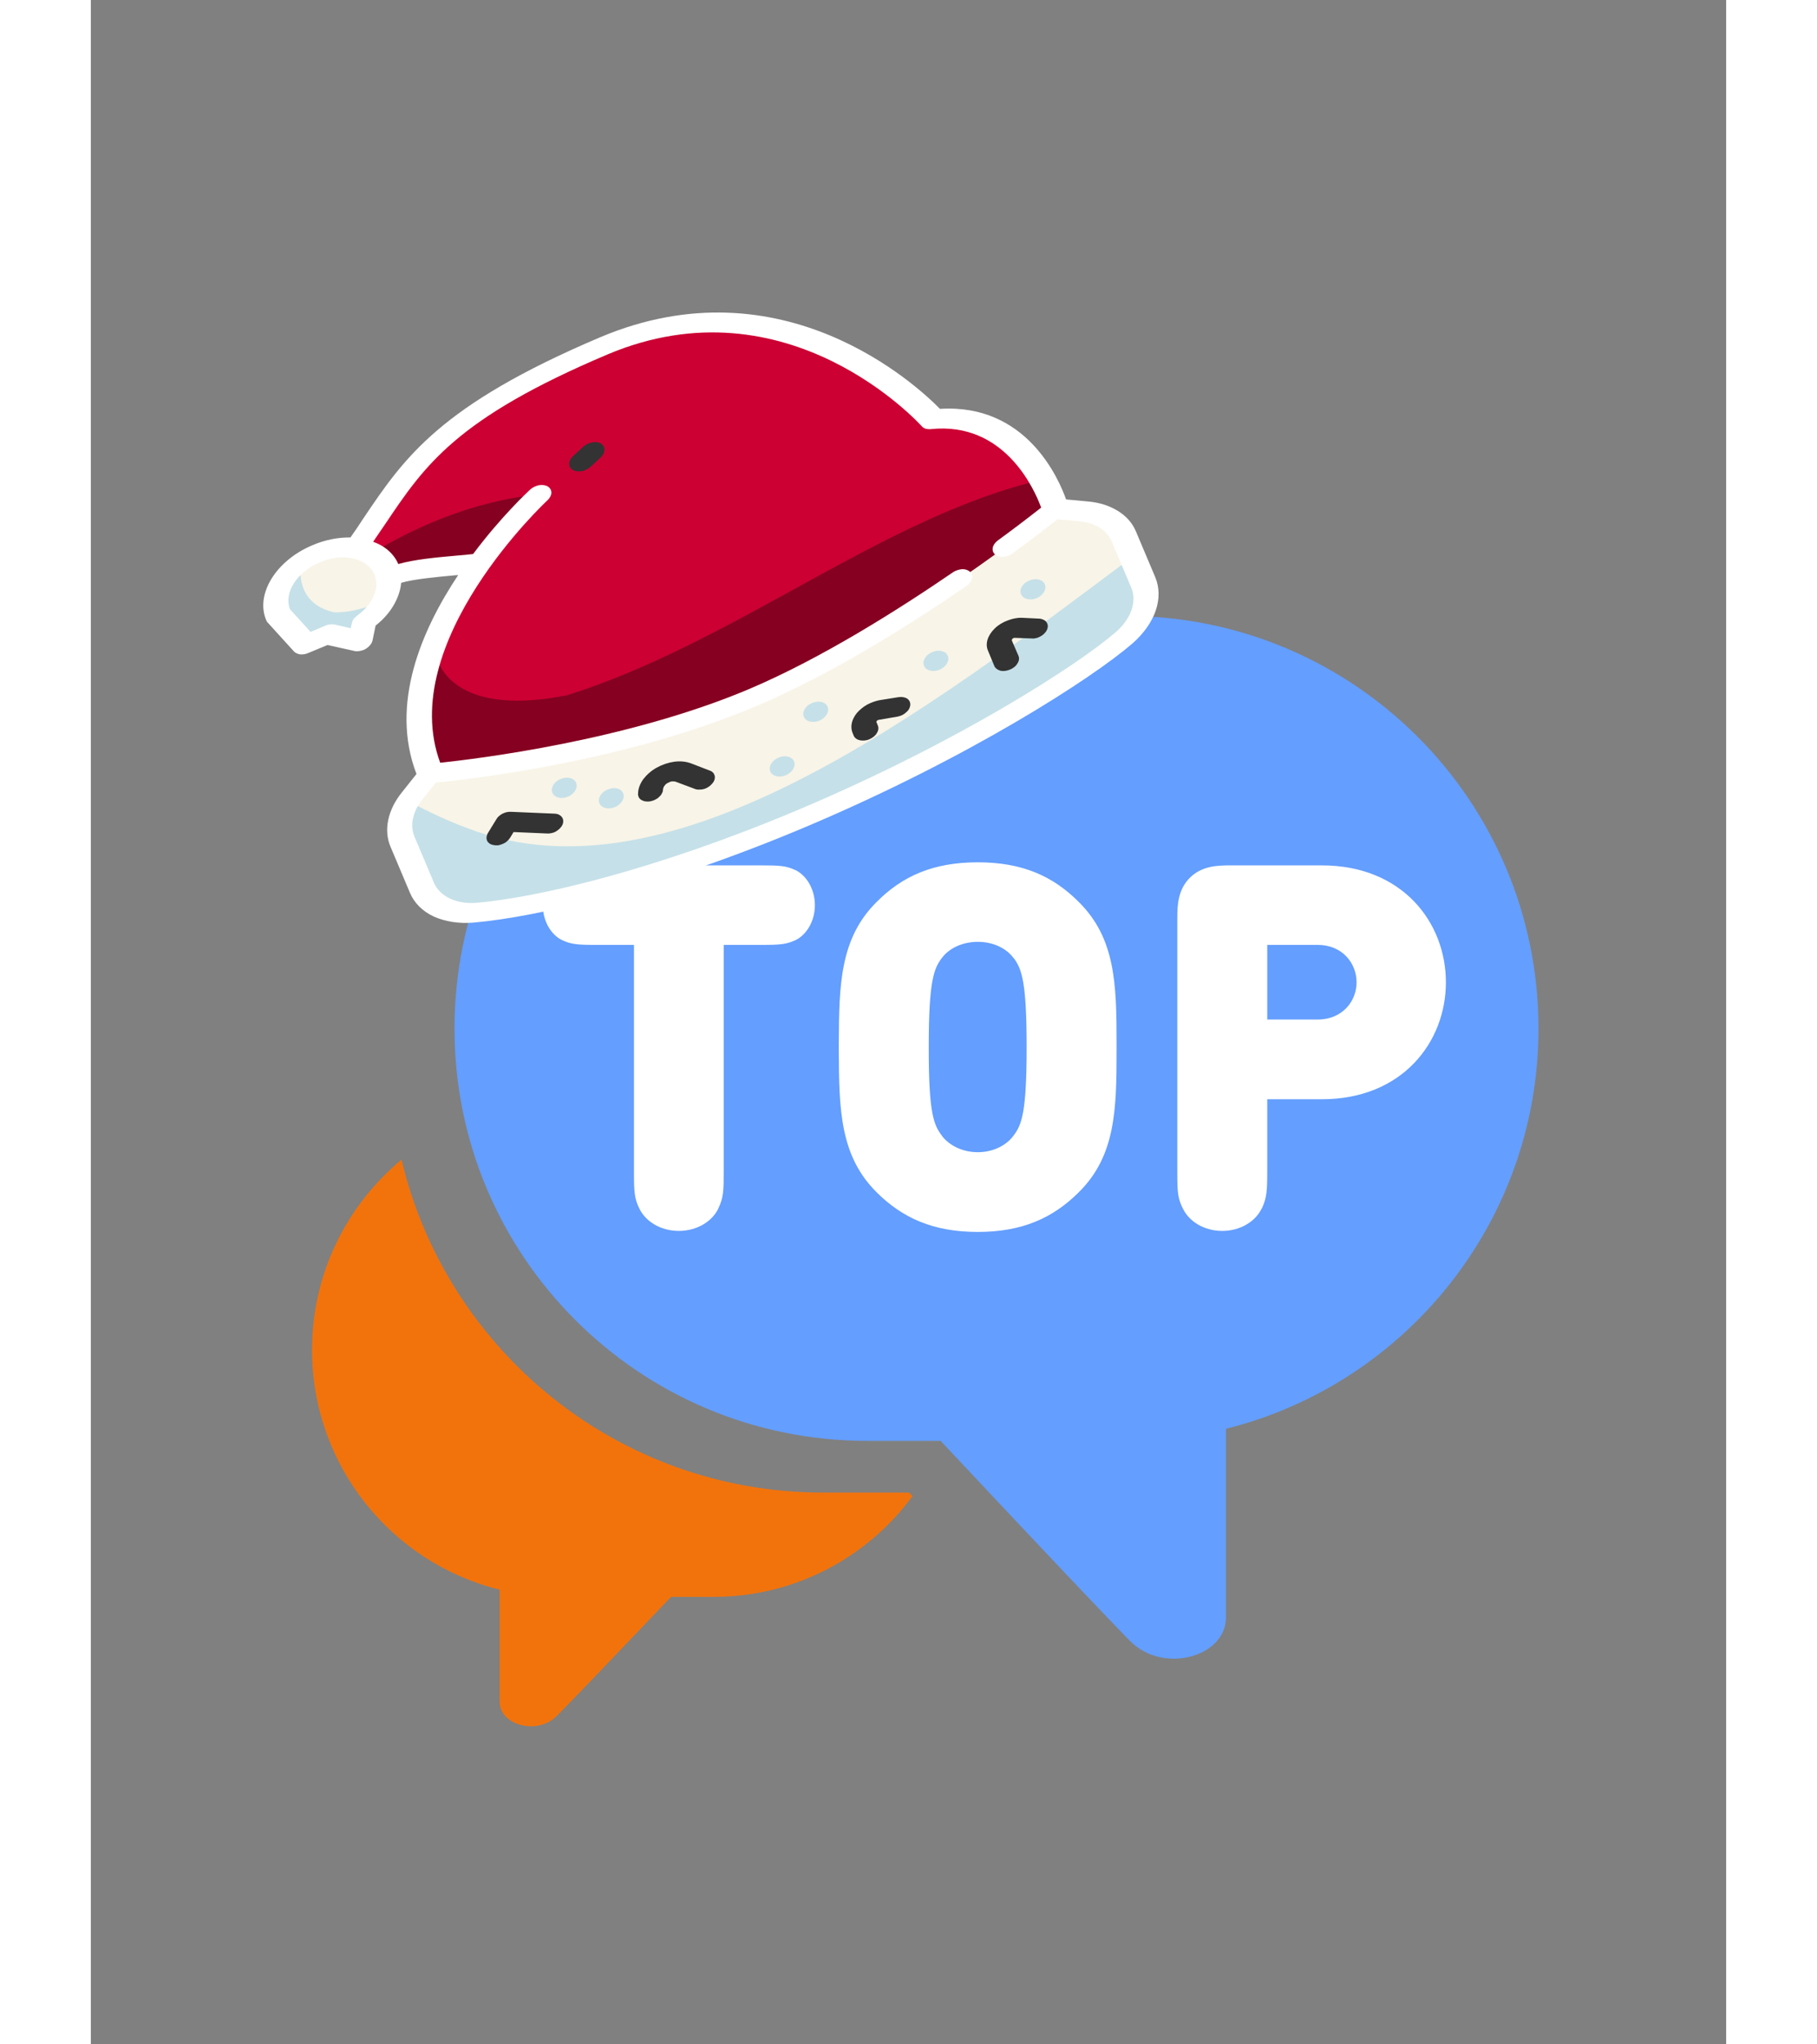 
<svg width="8" height="9" viewBox="0 0 8 10" fill="none" xmlns="http://www.w3.org/2000/svg">
    <rect x="0" y="0" width="8" height="10" fill="#808080" stroke="none"/>
    <path style="transform: translateY(-1px)" d="M1.52 5.673C1.741 6.606 2.58 7.301 3.582 7.301L4.002 7.301L4.02 7.318C3.8 7.617 3.446 7.811 3.047 7.811H2.839L2.831 7.819C2.527 8.138 2.344 8.329 2.28 8.393C2.184 8.49 2 8.439 2 8.324V7.776C1.473 7.646 1.082 7.17 1.082 6.603C1.082 6.23 1.252 5.896 1.518 5.674L1.52 5.673Z" fill="#F2730C"/>
    <path style="transform: translateY(-1px)" d="M5.064 3.013C6.178 3.013 7.082 3.916 7.082 5.031C7.082 5.976 6.431 6.77 5.553 6.989L5.553 7.912C5.553 8.105 5.246 8.19 5.085 8.028C4.981 7.923 4.672 7.597 4.157 7.048L3.797 7.048C2.683 7.048 1.779 6.145 1.779 5.031C1.779 3.917 2.683 3.013 3.797 3.013H5.064Z" fill="#649EFE"/>
    <path style="transform: translateY(-1px)" d="M2.467 4.622L2.657 4.622L2.657 5.739C2.657 5.829 2.659 5.863 2.684 5.913C2.715 5.976 2.789 6.021 2.876 6.021C2.964 6.021 3.038 5.976 3.069 5.913L3.07 5.91C3.095 5.859 3.096 5.824 3.096 5.726V4.622H3.286C3.369 4.622 3.403 4.619 3.444 4.6L3.447 4.599C3.502 4.572 3.542 4.505 3.542 4.428C3.542 4.35 3.502 4.283 3.447 4.256L3.444 4.255C3.402 4.235 3.368 4.233 3.28 4.233H2.467C2.382 4.233 2.349 4.236 2.306 4.256C2.251 4.283 2.211 4.35 2.211 4.428C2.211 4.504 2.25 4.571 2.304 4.598L2.306 4.599C2.349 4.619 2.382 4.622 2.467 4.622ZM4.834 5.831C5.012 5.654 5.018 5.431 5.018 5.14V5.104C5.018 4.813 5.012 4.59 4.834 4.413C4.707 4.285 4.556 4.218 4.339 4.218C4.121 4.218 3.97 4.285 3.843 4.413C3.666 4.59 3.66 4.813 3.659 5.104V5.14C3.66 5.431 3.666 5.654 3.843 5.831C3.97 5.958 4.121 6.026 4.339 6.026C4.556 6.026 4.707 5.958 4.834 5.831ZM4.513 5.556C4.481 5.599 4.419 5.636 4.339 5.636C4.26 5.636 4.198 5.6 4.165 5.558L4.164 5.556C4.124 5.504 4.099 5.448 4.099 5.131L4.099 5.122C4.099 4.797 4.124 4.737 4.164 4.685C4.196 4.642 4.259 4.607 4.339 4.607C4.419 4.607 4.481 4.642 4.513 4.685L4.516 4.688C4.554 4.74 4.578 4.804 4.578 5.122C4.578 5.446 4.553 5.504 4.513 5.556L4.513 5.556ZM5.315 4.488V5.739C5.315 5.829 5.317 5.863 5.343 5.913C5.374 5.976 5.447 6.021 5.535 6.021C5.622 6.021 5.696 5.976 5.727 5.913L5.729 5.91C5.753 5.859 5.755 5.824 5.755 5.726V5.377H6.022C6.416 5.377 6.629 5.097 6.629 4.805C6.629 4.512 6.416 4.233 6.022 4.233H5.575C5.512 4.233 5.435 4.235 5.376 4.294C5.319 4.351 5.315 4.426 5.315 4.488H5.315ZM5.755 4.987V4.622H6.002C6.122 4.622 6.192 4.711 6.192 4.805C6.192 4.898 6.122 4.987 6.002 4.987H5.755L5.755 4.987Z" fill="white"/>
    <g style="transform: translateY(-1px)" clip-path="url(#clip0_763_56)">
        <path d="M1.899 2.758C1.703 3.03 1.508 3.424 1.66 3.783C1.66 3.783 2.531 3.711 3.237 3.413C3.943 3.114 4.718 2.489 4.718 2.489C4.718 2.489 4.582 2.002 4.117 2.051C4.117 2.051 3.45 1.294 2.509 1.692C1.637 2.061 1.552 2.32 1.296 2.682L1.296 2.682C1.366 2.693 1.422 2.729 1.446 2.785C1.452 2.799 1.455 2.813 1.457 2.827L1.461 2.826C1.535 2.78 1.73 2.773 1.893 2.756L1.899 2.758Z" fill="#CC0033"/>
        <path d="M1.675 3.168C1.724 3.398 1.968 3.474 2.332 3.4C3.157 3.14 3.886 2.521 4.657 2.346C4.702 2.425 4.72 2.489 4.72 2.489C4.72 2.489 3.944 3.114 3.239 3.412C2.533 3.711 1.662 3.783 1.662 3.783C1.576 3.579 1.601 3.365 1.675 3.168ZM1.448 2.785C1.453 2.799 1.457 2.813 1.458 2.827L1.462 2.826C1.536 2.78 1.732 2.773 1.894 2.756L1.901 2.758C2.048 2.555 2.194 2.42 2.194 2.42C2.194 2.42 1.823 2.432 1.374 2.707C1.407 2.725 1.433 2.751 1.448 2.785Z" fill="#850021"/>
        <path d="M0.92 3.009L1.05 3.153L1.167 3.103L1.32 3.138L1.34 3.045C1.38 3.016 1.412 2.981 1.433 2.943C1.454 2.904 1.462 2.865 1.458 2.828C1.457 2.813 1.453 2.8 1.447 2.786C1.423 2.729 1.367 2.693 1.298 2.682C1.239 2.672 1.17 2.68 1.104 2.708C0.958 2.77 0.876 2.905 0.92 3.009Z" fill="#F8F4E8"/>
        <path d="M1.028 2.751C1.012 2.87 1.059 2.965 1.189 2.995C1.266 2.998 1.349 2.973 1.434 2.939C1.413 2.979 1.38 3.016 1.339 3.046L1.319 3.138L1.166 3.104L1.049 3.153L0.918 3.01C0.882 2.925 0.931 2.821 1.028 2.751Z" fill="#C5E0E8"/>
        <path d="M1.526 4.117L1.621 4.342C1.638 4.384 1.672 4.417 1.719 4.439C1.765 4.461 1.821 4.47 1.882 4.464C2.144 4.441 2.716 4.326 3.487 4C4.258 3.673 4.856 3.293 5.056 3.121C5.102 3.081 5.135 3.034 5.151 2.986C5.168 2.938 5.167 2.89 5.15 2.848L5.054 2.623C5.025 2.555 4.953 2.51 4.859 2.501L4.72 2.489C4.72 2.489 3.944 3.114 3.239 3.412C2.533 3.711 1.662 3.783 1.662 3.783L1.574 3.892C1.515 3.966 1.497 4.049 1.526 4.117Z" fill="#F8F4E8"/>
        <path d="M5.097 2.723L5.15 2.848C5.168 2.89 5.168 2.938 5.152 2.986C5.135 3.034 5.102 3.081 5.056 3.12C4.857 3.293 4.259 3.673 3.488 4C2.717 4.326 2.145 4.441 1.882 4.464C1.822 4.47 1.765 4.461 1.719 4.439C1.673 4.417 1.639 4.384 1.621 4.342L1.526 4.117C1.514 4.087 1.51 4.055 1.515 4.021C1.52 3.987 1.533 3.953 1.554 3.92C1.651 3.97 1.748 4.017 1.845 4.052C2.842 4.437 4.088 3.477 5.097 2.723Z" fill="#C5E0E8"/>
        <path d="M3.791 2.342C3.742 2.362 3.691 2.35 3.676 2.314C3.661 2.278 3.688 2.233 3.736 2.212C3.785 2.192 3.836 2.204 3.852 2.24C3.867 2.275 3.84 2.321 3.791 2.342Z" fill="#CC0033"/>
        <path d="M3.394 2.156C3.217 2.092 3.062 2.004 2.901 1.923C2.864 1.904 2.825 1.883 2.814 1.848C2.769 1.715 3.086 1.721 3.171 1.727C3.38 1.741 3.634 1.841 3.668 2.016C3.696 2.163 3.532 2.205 3.394 2.156Z" fill="#CC0033"/>
        <path d="M4.627 2.926C4.595 2.939 4.561 2.931 4.551 2.907C4.54 2.884 4.558 2.853 4.59 2.84C4.622 2.826 4.657 2.834 4.667 2.858C4.677 2.882 4.659 2.912 4.627 2.926Z" fill="#C5E0E8"/>
        <path d="M4.152 3.276C4.12 3.289 4.086 3.281 4.076 3.257C4.066 3.233 4.084 3.203 4.116 3.19C4.148 3.176 4.182 3.184 4.192 3.208C4.202 3.232 4.184 3.262 4.152 3.276Z" fill="#C5E0E8"/>
        <path d="M3.564 3.525C3.532 3.538 3.498 3.53 3.488 3.506C3.478 3.482 3.496 3.452 3.528 3.439C3.56 3.425 3.594 3.433 3.604 3.457C3.614 3.481 3.596 3.511 3.564 3.525Z" fill="#C5E0E8"/>
        <path d="M2.564 3.948C2.532 3.961 2.498 3.953 2.488 3.929C2.478 3.906 2.496 3.875 2.528 3.862C2.56 3.848 2.594 3.856 2.604 3.88C2.614 3.904 2.596 3.934 2.564 3.948Z" fill="#C5E0E8"/>
        <path d="M3.4 3.792C3.368 3.806 3.334 3.797 3.324 3.774C3.314 3.75 3.332 3.72 3.364 3.706C3.396 3.692 3.43 3.701 3.44 3.724C3.45 3.748 3.432 3.778 3.4 3.792Z" fill="#C5E0E8"/>
        <path d="M2.334 3.897C2.302 3.91 2.268 3.902 2.258 3.878C2.248 3.855 2.265 3.824 2.297 3.811C2.329 3.797 2.364 3.805 2.374 3.829C2.384 3.853 2.366 3.883 2.334 3.897Z" fill="#C5E0E8"/>
        <path d="M1.084 2.667C1.144 2.641 1.209 2.628 1.27 2.629C1.292 2.598 1.313 2.567 1.333 2.536C1.533 2.239 1.706 1.983 2.491 1.65C3.385 1.272 4.044 1.888 4.154 2C4.577 1.973 4.735 2.342 4.771 2.443L4.879 2.453C4.934 2.458 4.984 2.474 5.024 2.499C5.065 2.524 5.095 2.558 5.112 2.598L5.207 2.823C5.228 2.873 5.229 2.93 5.209 2.988C5.189 3.045 5.149 3.101 5.095 3.148C4.902 3.315 4.3 3.705 3.504 4.042C2.785 4.346 2.189 4.485 1.872 4.513C1.8 4.519 1.733 4.508 1.677 4.483C1.622 4.457 1.582 4.417 1.561 4.367L1.466 4.142C1.449 4.102 1.445 4.057 1.455 4.01C1.465 3.963 1.488 3.917 1.523 3.874L1.593 3.786C1.462 3.445 1.617 3.083 1.797 2.813C1.792 2.813 1.787 2.814 1.782 2.814C1.693 2.822 1.577 2.833 1.518 2.851C1.515 2.887 1.502 2.925 1.481 2.961C1.46 2.997 1.43 3.031 1.393 3.06L1.378 3.133C1.376 3.142 1.371 3.151 1.363 3.159C1.356 3.167 1.346 3.174 1.335 3.179C1.327 3.182 1.319 3.184 1.311 3.185C1.303 3.186 1.295 3.186 1.288 3.184L1.158 3.155L1.064 3.194C1.051 3.2 1.037 3.202 1.024 3.201C1.012 3.199 1.001 3.194 0.994 3.187L0.864 3.044C0.861 3.041 0.859 3.038 0.858 3.034C0.804 2.907 0.905 2.742 1.084 2.667ZM1.798 2.717C1.822 2.715 1.846 2.713 1.87 2.71C2.006 2.528 2.137 2.406 2.151 2.393C2.163 2.383 2.178 2.376 2.194 2.373C2.21 2.371 2.225 2.373 2.236 2.38C2.247 2.387 2.253 2.398 2.253 2.41C2.253 2.422 2.246 2.435 2.235 2.446C2.227 2.453 1.491 3.141 1.709 3.731C1.887 3.712 2.62 3.624 3.219 3.371C3.58 3.218 3.961 2.975 4.218 2.799C4.232 2.79 4.248 2.785 4.264 2.784C4.279 2.784 4.293 2.789 4.302 2.798C4.311 2.806 4.314 2.818 4.31 2.831C4.307 2.844 4.298 2.856 4.284 2.866C4.021 3.047 3.629 3.296 3.255 3.454C2.618 3.724 1.864 3.811 1.688 3.828L1.622 3.911C1.598 3.94 1.583 3.971 1.576 4.003C1.569 4.034 1.572 4.065 1.583 4.092L1.678 4.317C1.707 4.386 1.79 4.424 1.888 4.416C2.193 4.389 2.768 4.254 3.468 3.958C4.246 3.629 4.829 3.252 5.014 3.092C5.051 3.06 5.077 3.023 5.091 2.984C5.104 2.945 5.104 2.907 5.089 2.873L4.994 2.648C4.971 2.593 4.912 2.557 4.837 2.55L4.729 2.54C4.691 2.57 4.613 2.631 4.506 2.709C4.492 2.718 4.476 2.723 4.461 2.724C4.445 2.724 4.432 2.72 4.423 2.712C4.414 2.704 4.41 2.692 4.412 2.68C4.414 2.667 4.423 2.655 4.435 2.645C4.508 2.592 4.579 2.538 4.649 2.483C4.614 2.387 4.466 2.062 4.11 2.099C4.101 2.1 4.091 2.099 4.083 2.097C4.075 2.094 4.069 2.09 4.064 2.084C4.057 2.077 3.411 1.36 2.527 1.734C1.787 2.047 1.633 2.276 1.439 2.565C1.42 2.592 1.401 2.621 1.381 2.65C1.44 2.671 1.483 2.71 1.504 2.759C1.581 2.737 1.683 2.727 1.798 2.717ZM1.075 3.091L1.146 3.061C1.154 3.057 1.162 3.055 1.17 3.054C1.178 3.053 1.186 3.054 1.193 3.055L1.271 3.073L1.277 3.048C1.278 3.041 1.281 3.035 1.285 3.028C1.29 3.022 1.296 3.017 1.302 3.012C1.345 2.981 1.376 2.942 1.389 2.901C1.403 2.861 1.398 2.821 1.376 2.789C1.353 2.758 1.315 2.736 1.268 2.729C1.221 2.722 1.168 2.73 1.119 2.751C1.066 2.773 1.021 2.81 0.994 2.852C0.966 2.895 0.959 2.941 0.974 2.98L1.075 3.091Z" fill="white"/>
        <path d="M4.556 3.022L4.638 3.026C4.645 3.026 4.653 3.028 4.659 3.031C4.665 3.033 4.67 3.037 4.674 3.042C4.678 3.047 4.68 3.052 4.681 3.058C4.682 3.064 4.681 3.071 4.679 3.077C4.676 3.084 4.673 3.09 4.667 3.096C4.662 3.102 4.656 3.107 4.649 3.111C4.642 3.115 4.634 3.119 4.626 3.121C4.618 3.123 4.61 3.124 4.602 3.123L4.52 3.12C4.518 3.12 4.516 3.12 4.514 3.121C4.512 3.122 4.51 3.123 4.509 3.124C4.508 3.126 4.506 3.127 4.506 3.129C4.505 3.131 4.506 3.132 4.506 3.134L4.538 3.208C4.543 3.22 4.541 3.233 4.533 3.245C4.526 3.258 4.512 3.269 4.497 3.275C4.481 3.282 4.464 3.284 4.45 3.281C4.436 3.277 4.425 3.269 4.42 3.258L4.389 3.183C4.374 3.149 4.387 3.108 4.422 3.074C4.439 3.057 4.461 3.044 4.485 3.035C4.508 3.026 4.533 3.021 4.556 3.022ZM3.009 3.856C3 3.86 2.99 3.862 2.981 3.862C2.971 3.863 2.962 3.862 2.955 3.859L2.864 3.825C2.858 3.822 2.851 3.822 2.843 3.822C2.836 3.823 2.829 3.826 2.822 3.83C2.815 3.833 2.81 3.838 2.806 3.844C2.802 3.849 2.8 3.855 2.799 3.861C2.799 3.867 2.798 3.874 2.794 3.88C2.791 3.887 2.786 3.893 2.78 3.898C2.775 3.904 2.768 3.908 2.76 3.912C2.752 3.916 2.744 3.918 2.736 3.92C2.728 3.921 2.72 3.921 2.713 3.92C2.705 3.919 2.699 3.916 2.693 3.913C2.687 3.909 2.683 3.905 2.68 3.899C2.678 3.894 2.676 3.888 2.677 3.882C2.677 3.859 2.686 3.835 2.702 3.812C2.719 3.79 2.741 3.77 2.768 3.755C2.795 3.74 2.825 3.73 2.854 3.726C2.884 3.722 2.912 3.725 2.936 3.734L3.027 3.769C3.037 3.772 3.044 3.778 3.048 3.785C3.052 3.792 3.054 3.801 3.052 3.81C3.05 3.819 3.045 3.828 3.037 3.836C3.03 3.844 3.02 3.851 3.009 3.856ZM3.948 3.505L3.855 3.521C3.853 3.521 3.851 3.522 3.85 3.523C3.848 3.523 3.847 3.525 3.845 3.526C3.844 3.527 3.844 3.529 3.843 3.53C3.843 3.532 3.843 3.533 3.844 3.534L3.85 3.549C3.855 3.56 3.853 3.574 3.845 3.586C3.838 3.599 3.824 3.609 3.809 3.616C3.793 3.623 3.776 3.624 3.762 3.621C3.748 3.618 3.737 3.61 3.732 3.599L3.726 3.584C3.714 3.555 3.722 3.518 3.748 3.487C3.761 3.472 3.778 3.458 3.797 3.447C3.816 3.437 3.837 3.429 3.858 3.425L3.952 3.41C3.967 3.408 3.982 3.41 3.993 3.417C4.004 3.424 4.009 3.435 4.009 3.447C4.008 3.46 4.002 3.473 3.99 3.483C3.979 3.494 3.964 3.502 3.948 3.505ZM2.268 4.071C2.256 4.075 2.244 4.078 2.232 4.077L2.068 4.07L2.051 4.098C2.047 4.104 2.042 4.11 2.036 4.115C2.03 4.121 2.022 4.125 2.015 4.128C2.007 4.131 1.999 4.134 1.991 4.135C1.983 4.135 1.975 4.135 1.968 4.133C1.961 4.132 1.954 4.129 1.949 4.125C1.944 4.121 1.94 4.117 1.938 4.111C1.936 4.106 1.935 4.1 1.936 4.093C1.937 4.087 1.939 4.08 1.943 4.074L1.984 4.007C1.99 3.996 2.001 3.987 2.014 3.98C2.028 3.973 2.042 3.97 2.056 3.971L2.268 3.98C2.28 3.98 2.291 3.984 2.299 3.991C2.307 3.998 2.311 4.007 2.311 4.017C2.311 4.027 2.307 4.038 2.299 4.047C2.291 4.057 2.28 4.065 2.268 4.071ZM2.359 2.231L2.409 2.185C2.421 2.174 2.437 2.167 2.453 2.164C2.47 2.161 2.485 2.163 2.496 2.17C2.507 2.177 2.513 2.188 2.513 2.201C2.512 2.214 2.506 2.227 2.494 2.238L2.444 2.284C2.438 2.289 2.431 2.294 2.423 2.297C2.416 2.301 2.408 2.304 2.4 2.305C2.392 2.306 2.384 2.306 2.376 2.305C2.369 2.304 2.362 2.302 2.357 2.298C2.351 2.295 2.347 2.29 2.344 2.285C2.341 2.28 2.34 2.274 2.34 2.268C2.34 2.261 2.342 2.255 2.345 2.249C2.349 2.242 2.353 2.236 2.359 2.231Z" fill="#333333"/>
    </g>
    <defs>
        <clipPath id="clip0_763_56">
            <rect width="4.087" height="2.916" fill="white" transform="matrix(-0.921 0.39 0.39 0.921 4.303 0.686)"/>
        </clipPath>
    </defs>
</svg>
